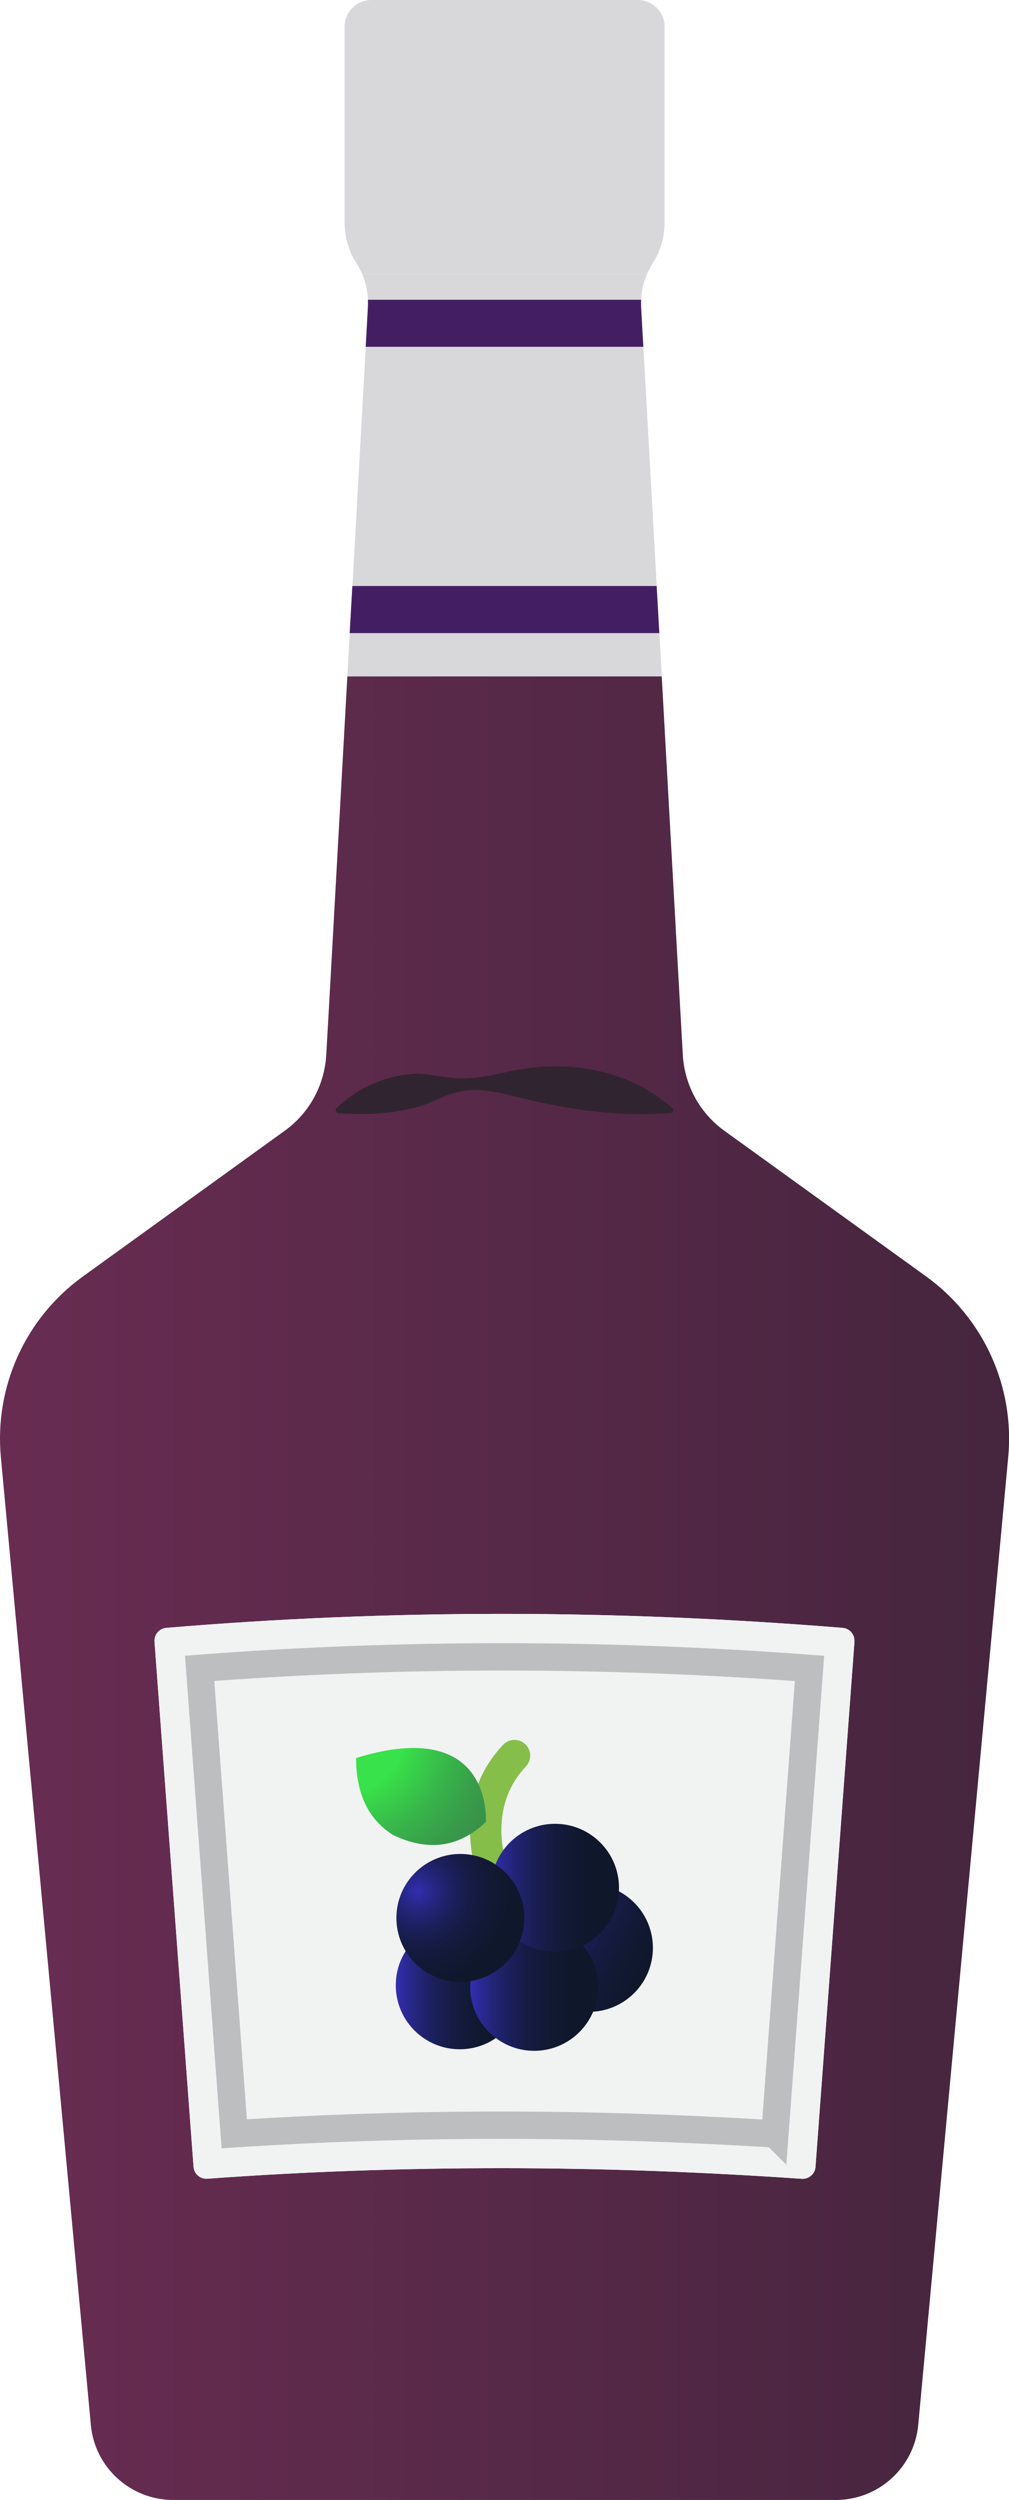 <?xml version="1.0" encoding="UTF-8"?>
<svg id="a" data-name="Layer 1" xmlns="http://www.w3.org/2000/svg" xmlns:xlink="http://www.w3.org/1999/xlink" viewBox="0 0 12.918 32">
  <defs>
    <linearGradient id="b" x1="-7.213" y1="20.329" x2="19.124" y2="20.329" gradientUnits="userSpaceOnUse">
      <stop offset=".072" stop-color="#772f5a"/>
      <stop offset=".993" stop-color="#352235"/>
    </linearGradient>
    <linearGradient id="c" x1="5.067" y1="25.412" x2="6.706" y2="25.412" gradientUnits="userSpaceOnUse">
      <stop offset=".009" stop-color="#312ead"/>
      <stop offset=".069" stop-color="#2b2a98"/>
      <stop offset=".183" stop-color="#222476"/>
      <stop offset=".306" stop-color="#1b1f5a"/>
      <stop offset=".438" stop-color="#161b44"/>
      <stop offset=".583" stop-color="#121935"/>
      <stop offset=".752" stop-color="#0f172c"/>
      <stop offset="1" stop-color="#0f172a"/>
    </linearGradient>
    <linearGradient id="d" x1="6.825" y1="24.583" x2="8.646" y2="25.475" xlink:href="#c"/>
    <linearGradient id="e" x1="6.02" y1="25.432" x2="7.659" y2="25.432" xlink:href="#c"/>
    <linearGradient id="f" x1="27.416" y1="-813.385" x2="27.732" y2="-813.385" gradientTransform="translate(-136.001 4245.752) scale(5.19)" xlink:href="#c"/>
    <radialGradient id="g" cx="27.235" cy="-813.396" fx="27.235" fy="-813.396" r=".305" gradientTransform="translate(-136.001 4245.752) scale(5.19)" gradientUnits="userSpaceOnUse">
      <stop offset=".009" stop-color="#312ead"/>
      <stop offset=".069" stop-color="#2b2a98"/>
      <stop offset=".183" stop-color="#222476"/>
      <stop offset=".306" stop-color="#1b1f5a"/>
      <stop offset=".438" stop-color="#161b44"/>
      <stop offset=".583" stop-color="#121935"/>
      <stop offset=".752" stop-color="#0f172c"/>
      <stop offset="1" stop-color="#0f172a"/>
    </radialGradient>
    <radialGradient id="h" cx="27.054" cy="-813.786" fx="27.054" fy="-813.786" r=".534" gradientTransform="translate(-136.001 4245.752) scale(5.19)" gradientUnits="userSpaceOnUse">
      <stop offset=".28" stop-color="#38e24a"/>
      <stop offset=".298" stop-color="#38dd4a"/>
      <stop offset=".495" stop-color="#38b54a"/>
      <stop offset=".65" stop-color="#389c4a"/>
      <stop offset=".744" stop-color="#38934a"/>
    </radialGradient>
  </defs>
  <path d="m8.508.343v2.51c0,.182-.052.36-.15.513-.03.047-.055.096-.077.147h-3.642c-.022-.051-.047-.1-.077-.147-.098-.153-.15-.331-.15-.513V.343c0-.19.154-.343.344-.343h3.409c.19,0,.344.154.344.343Z" style="fill: #d8d8db;"/>
  <path d="m8.472,8.658h-4.025l.031-.554.034-.603.171-3.063.028-.506c.001-.017.001-.035.001-.052,0-.015-0-.03-.001-.044-.005-.111-.029-.22-.072-.322h3.642c-.043.102-.067.211-.072.322-.001.015-.001.03-.001.044,0,.017 0.0.035.001.052l.028.506.171,3.063.034.603.031.554Z" style="fill: #d8d8db;"/>
  <path d="m11.859,16.34l-2.592-1.871c-.311-.227-.504-.583-.525-.967l-.043-.761-.227-4.083h-4.025l-.227,4.083-.043.761c-.022.385-.214.74-.525.967l-2.592,1.871c-.734.53-1.133,1.409-1.049,2.311l1.152,12.388c.05.545.508.961,1.054.961h8.484c.547,0,1.004-.416,1.055-.961l1.152-12.388c.084-.901-.315-1.78-1.049-2.311Zm-1.418,11.397c-.007.09-.086.158-.177.152-1.308-.09-2.575-.135-3.805-.136-1.31-.001-2.576.045-3.804.135-.091.007-.17-.061-.177-.152l-.5-6.722c-.006-.09.061-.17.151-.177,1.418-.119,2.861-.18,4.33-.179,1.419.001,2.861.06,4.329.179.09.007.158.087.151.177l-.499,6.723Z" style="fill: url(#b);"/>
  <path d="m10.94,21.014l-.499,6.723c-.007.09-.086.158-.177.152-1.308-.09-2.575-.135-3.805-.136-1.31-.001-2.576.045-3.804.135-.091.007-.17-.061-.177-.152l-.5-6.722c-.006-.09.061-.17.151-.177,1.418-.119,2.861-.18,4.33-.179,1.419.001,2.861.06,4.329.179.09.007.158.087.151.177Z" style="fill: #f1f2f2;"/>
  <path d="m9.92,27.315c-1.171-.073-2.334-.111-3.46-.112l-.057-0c-1.142,0-2.285.037-3.404.11l-.443-5.958c1.279-.098,2.579-.147,3.872-.147h.032c1.285.001,2.596.05,3.904.148l-.443,5.96Z" style="fill: none; stroke: #bcbec0; stroke-miterlimit: 10; stroke-width: .35px;"/>
  <path d="m8.237,4.439h-3.555l.028-.506c.001-.017.001-.035.001-.052,0-.015-0-.03-.001-.044h3.498c-.001.015-.001.03-.001.044,0,.017 0.0.035.001.052l.028.506Z" style="fill: #441e62;"/>
  <polygon points="4.511 7.501 8.407 7.501 8.441 8.104 4.477 8.104 4.511 7.501" style="fill: #441e62;"/>
  <path d="m4.294,14.199c.288-.285.659-.437,1.038-.456.193.006.387.057.572.061.186.001.368-.032.555-.076.742-.177,1.566-.069,2.165.471l-.017.047c-.784.057-1.428-.06-2.15-.244-.179-.042-.363-.064-.542-.036-.179.033-.35.126-.518.189-.344.098-.687.124-1.086.092l-.017-.047Z" style="fill: #302430;"/>
  <g>
    <path d="m6.377,24.365c-.075,0-.147-.042-.182-.114-.021-.045-.517-1.112.246-1.917.076-.081.204-.084.284-.008.081.076.084.204.008.285-.571.602-.191,1.432-.175,1.467.047.1.004.22-.096.268-.028.013-.057.019-.086.019Z" style="fill: #86be4a;"/>
    <circle cx="5.886" cy="25.412" r=".819" style="fill: url(#c);"/>
    <circle cx="7.54" cy="24.933" r=".819" style="fill: url(#d);"/>
    <circle cx="6.839" cy="25.432" r=".819" style="fill: url(#e);"/>
    <circle cx="7.106" cy="24.164" r=".819" style="fill: url(#f);"/>
    <circle cx="5.894" cy="24.55" r=".819" style="fill: url(#g);"/>
    <path d="m6.22,23.322s.101-1.364-1.661-.819c0.0.437.143.776.473.985.453.217.848.157,1.187-.165Z" style="fill: url(#h);"/>
  </g>
</svg>